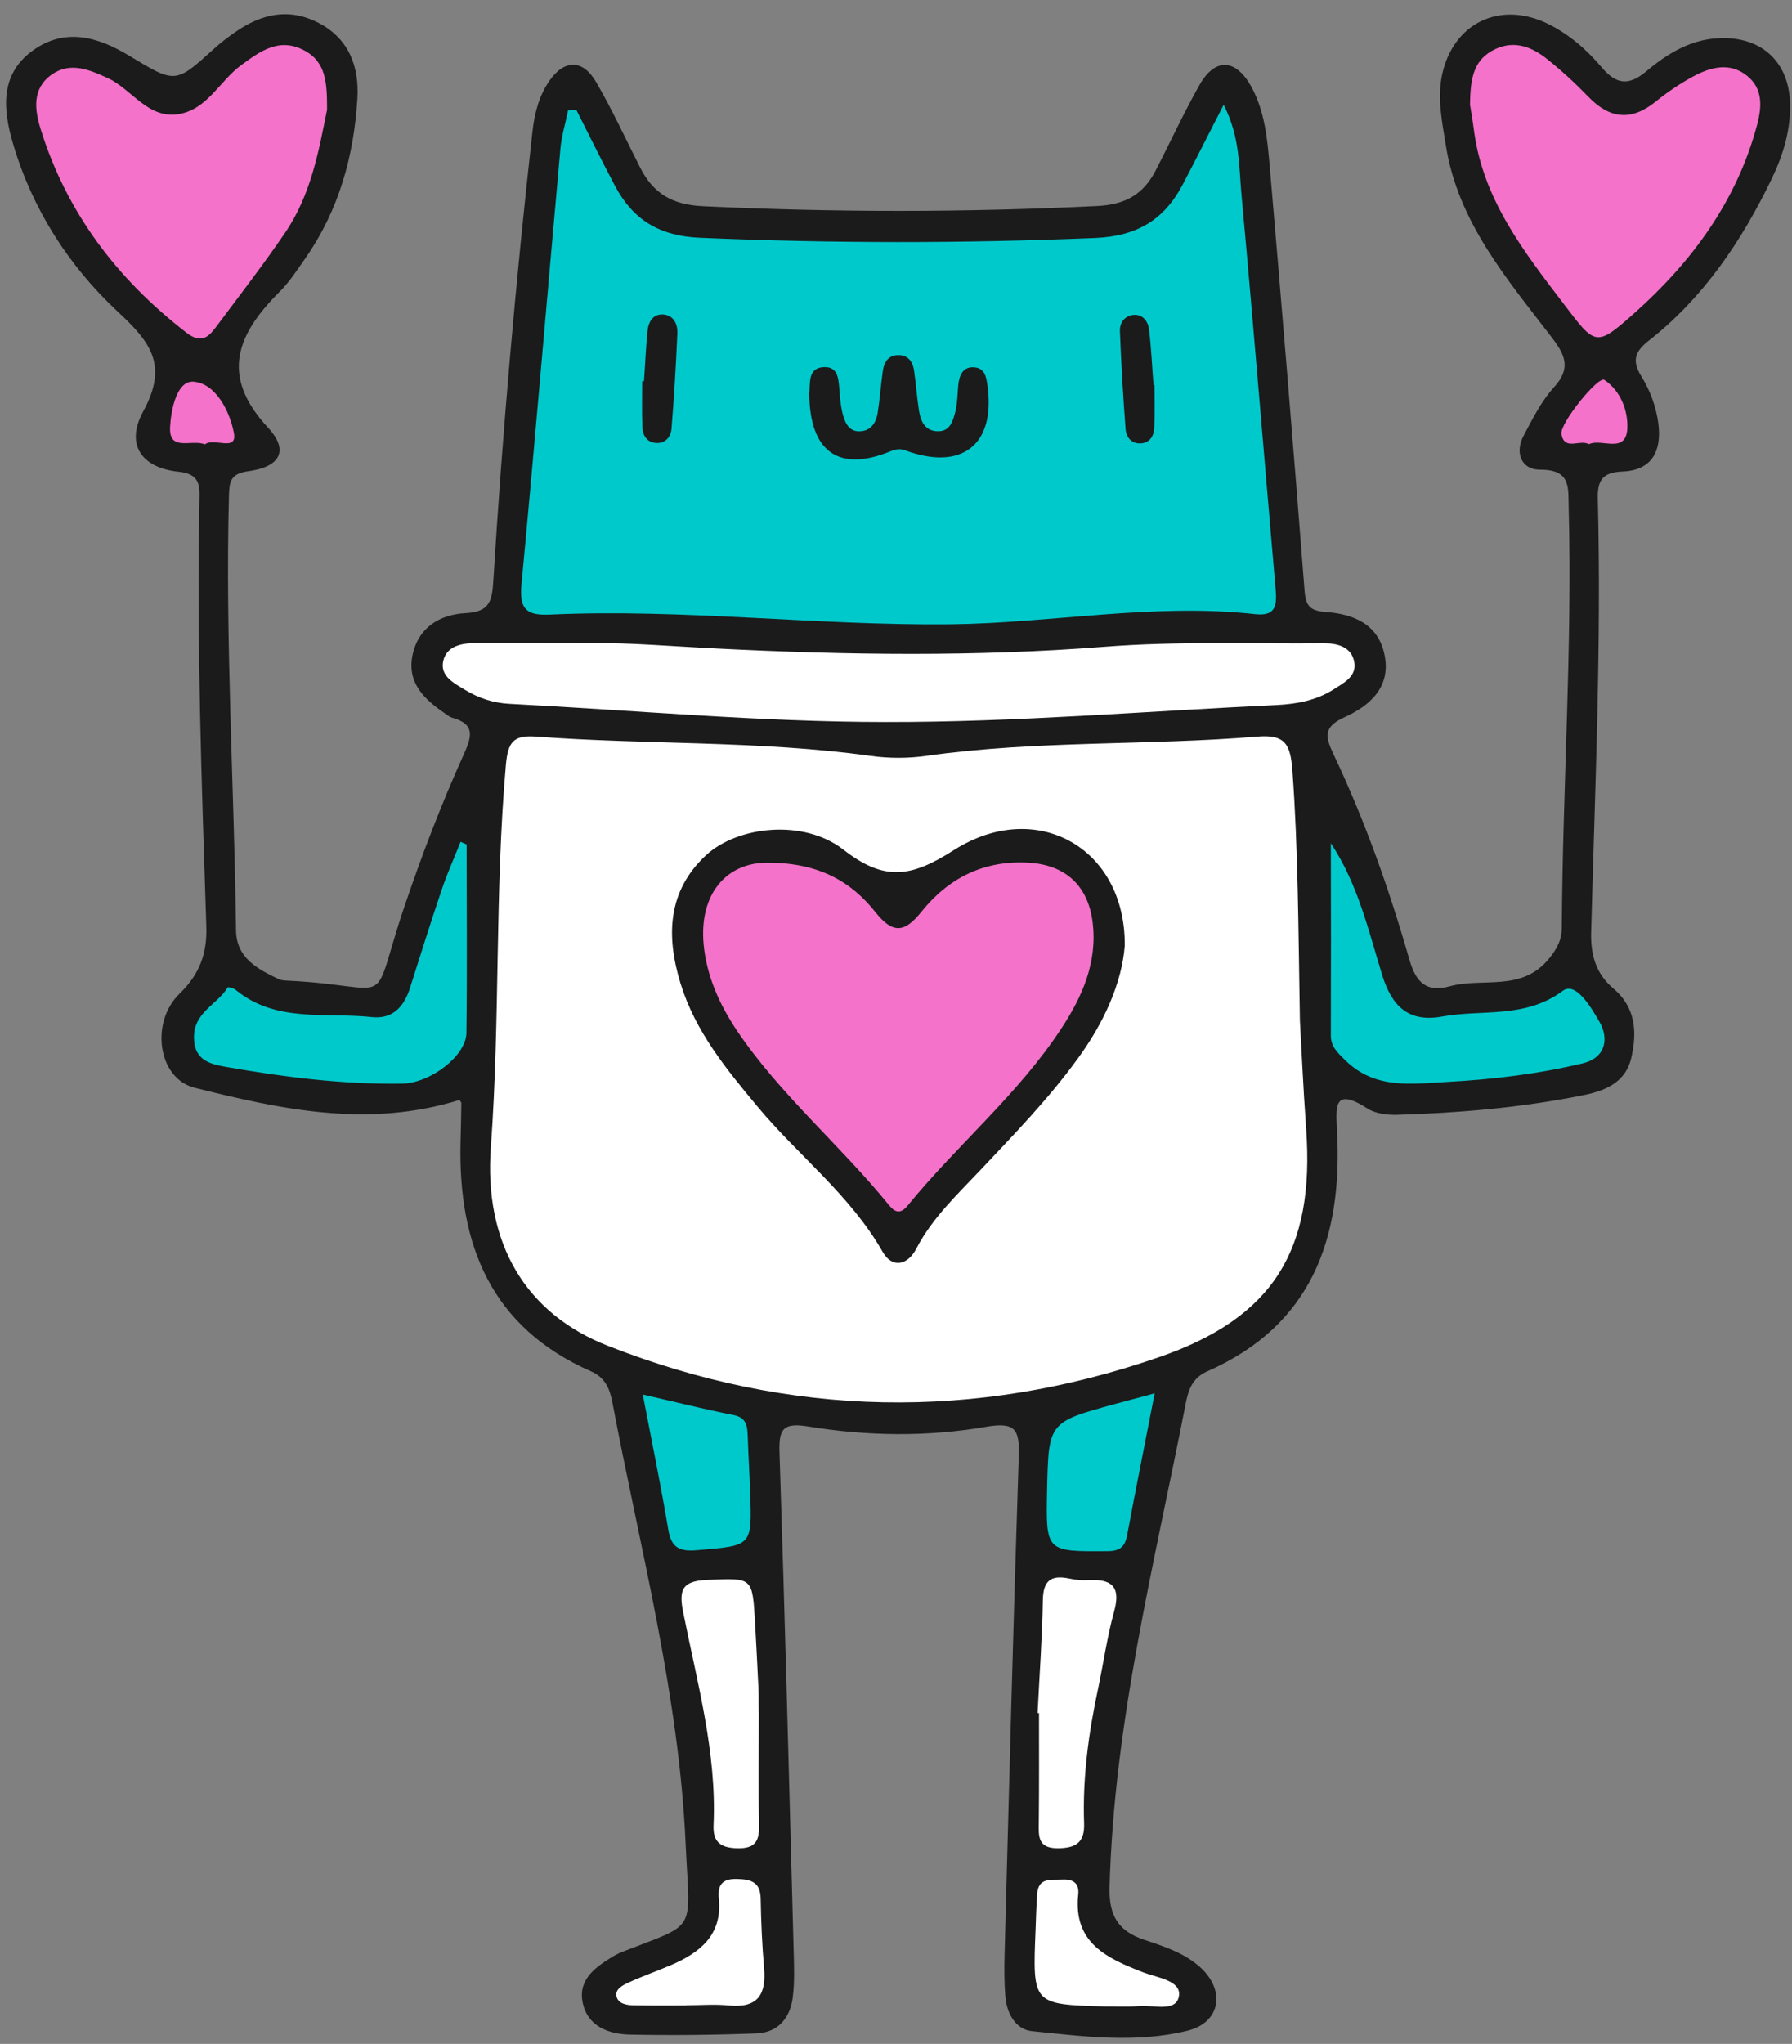 <?xml version="1.0" encoding="UTF-8" standalone="no"?><svg xmlns="http://www.w3.org/2000/svg" xmlns:xlink="http://www.w3.org/1999/xlink" fill="#000000" height="101" preserveAspectRatio="xMidYMid meet" version="1" viewBox="-0.3 -0.7 88.6 101.0" width="88.6" zoomAndPan="magnify"><rect x="-0.3" y="-0.7" width="88.6" height="101.0" fill="#808080" stroke="none"/><g><g id="change1_1"><path d="M22.43,53.65c-4.52,1.41-8.85,0.47-13.11-0.6c-1.82-0.46-2.2-3.24-0.74-4.65c1-0.97,1.37-2,1.32-3.35 c-0.23-7-0.48-14-0.34-21.01c0.02-0.76,0.03-1.32-1.04-1.43c-1.81-0.19-2.64-1.33-1.74-2.98c1.25-2.29,0.37-3.42-1.27-4.94 C3.1,12.44,1.3,9.64,0.35,6.42c-0.5-1.68-0.68-3.44,0.98-4.63c1.59-1.14,3.22-0.67,4.77,0.27c2.28,1.38,2.27,1.38,4.18-0.35 c0.32-0.29,0.67-0.56,1.03-0.81c1.3-0.91,2.66-1.24,4.16-0.46c1.52,0.8,1.99,2.2,1.9,3.73c-0.17,2.82-0.91,5.5-2.55,7.86 c-0.41,0.58-0.8,1.2-1.3,1.69c-2.09,2.09-2.97,4.13-0.57,6.71c1.06,1.14,0.6,1.95-1,2.16c-0.86,0.12-0.91,0.53-0.93,1.19 c-0.19,7.17,0.26,14.34,0.35,21.5c0.02,1.36,1.06,1.9,2.1,2.4c0.14,0.07,0.32,0.07,0.48,0.08c5.47,0.27,3.96,1.62,5.75-3.68 c0.86-2.54,1.82-5.04,2.92-7.48c0.4-0.89,0.6-1.5-0.55-1.83c-0.15-0.04-0.29-0.16-0.42-0.25c-0.99-0.68-1.82-1.49-1.56-2.82 c0.28-1.39,1.35-2.03,2.61-2.1c1.17-0.06,1.33-0.54,1.39-1.59c0.46-7.43,1.11-14.84,1.94-22.24c0.1-0.88,0.32-1.73,0.83-2.47 c0.74-1.07,1.65-1.08,2.31,0.05c0.8,1.37,1.46,2.81,2.18,4.23c0.65,1.28,1.58,1.84,3.11,1.91c6.5,0.31,13,0.31,19.5-0.01 c1.4-0.07,2.27-0.59,2.87-1.74c0.73-1.41,1.39-2.85,2.17-4.23c0.77-1.37,1.79-1.32,2.56,0.06c0.68,1.23,0.8,2.61,0.92,3.97 c0.6,6.98,1.18,13.96,1.72,20.94c0.06,0.78,0.28,1,1.03,1.06c1.39,0.1,2.63,0.6,2.93,2.15c0.31,1.58-0.75,2.49-1.98,3.05 c-1.07,0.49-0.96,0.96-0.54,1.85c1.55,3.27,2.75,6.67,3.75,10.15c0.32,1.12,0.85,1.61,1.98,1.3c1.63-0.45,3.55,0.29,4.9-1.35 c0.42-0.51,0.65-0.95,0.65-1.58c0.04-6.9,0.52-13.78,0.34-20.68c-0.03-1.02,0.14-1.93-1.43-1.92c-0.9,0-1.26-0.83-0.79-1.7 c0.44-0.82,0.86-1.68,1.48-2.36c0.86-0.94,0.59-1.58-0.1-2.48c-2.22-2.9-4.65-5.71-5.24-9.52C71,5.32,70.76,4.2,70.99,3.04 c0.53-2.59,2.86-3.73,5.25-2.56c1.05,0.52,1.92,1.28,2.66,2.16c0.71,0.83,1.32,0.92,2.19,0.19c1.09-0.92,2.31-1.66,3.84-1.65 c1.93,0.01,3.18,1.21,3.27,3.13c0.06,1.35-0.32,2.61-0.89,3.8c-1.49,3.09-3.38,5.9-6.1,8.03c-0.71,0.56-0.82,1.01-0.35,1.77 c0.43,0.7,0.72,1.48,0.83,2.3c0.18,1.36-0.3,2.33-1.76,2.39c-1.06,0.04-1.26,0.49-1.23,1.42c0.18,7.12-0.14,14.23-0.33,21.34 c-0.03,1.12,0.23,2.05,1.09,2.78c1.12,0.94,1.19,2.17,0.89,3.45c-0.3,1.26-1.38,1.64-2.47,1.85c-3.01,0.6-6.07,0.86-9.13,0.95 c-0.47,0.01-1.04-0.06-1.42-0.3c-1.74-1.12-1.58-0.07-1.52,1.18c0.26,5.23-1.26,9.53-6.43,11.8c-0.72,0.32-0.92,0.9-1.05,1.55 c-1.55,7.94-3.56,15.8-3.77,23.95c-0.04,1.41,0.45,2.16,1.7,2.58c0.99,0.33,1.99,0.65,2.78,1.36c1.27,1.15,1.01,2.74-0.64,3.14 c-2.53,0.62-5.12,0.28-7.67,0.02c-0.81-0.08-1.25-0.87-1.32-1.69c-0.06-0.71-0.06-1.42-0.04-2.13c0.22-8.2,0.43-16.41,0.7-24.61 c0.04-1.28-0.16-1.68-1.58-1.44c-2.92,0.51-5.9,0.47-8.83-0.01c-1.23-0.2-1.46,0.11-1.42,1.28c0.27,8.2,0.48,16.41,0.7,24.61 c0.02,0.76,0.05,1.54-0.04,2.29c-0.12,1.03-0.72,1.77-1.8,1.81c-2.08,0.08-4.16,0.1-6.23,0.06c-1.1-0.02-2.15-0.42-2.37-1.63 c-0.21-1.14,0.7-1.75,1.57-2.27c0.14-0.08,0.29-0.15,0.45-0.21c3.72-1.45,3.28-0.87,3.08-5.3c-0.33-7.42-2.25-14.58-3.62-21.82 c-0.12-0.64-0.34-1.23-1.05-1.54c-4.94-2.17-6.58-6.24-6.46-11.31c0.02-0.66,0.03-1.31,0.04-1.97 C22.48,53.75,22.44,53.7,22.43,53.65z" fill="#1b1b1b"/></g><g id="change2_1"><path d="M28.19,4.72c0.64,1.26,1.26,2.53,1.92,3.77c0.89,1.68,2.21,2.48,4.21,2.56c6.51,0.28,13.02,0.28,19.53,0.01 c2.08-0.09,3.42-0.91,4.33-2.65c0.65-1.23,1.27-2.48,2.02-3.93c0.83,1.61,0.75,3.11,0.89,4.54c0.59,6.43,1.11,12.86,1.67,19.29 c0.07,0.8,0.1,1.46-0.99,1.34c-5.05-0.56-10.04,0.44-15.07,0.5c-6.62,0.07-13.2-0.78-19.81-0.48c-1.12,0.05-1.52-0.23-1.41-1.46 c0.68-7.19,1.28-14.38,1.93-21.58c0.06-0.63,0.25-1.25,0.38-1.88C27.93,4.74,28.06,4.73,28.19,4.72z M65.5,50.47 c0,0.56,0.34,0.85,0.7,1.21c1.48,1.47,3.31,1.18,5.09,1.08c2.23-0.12,4.46-0.39,6.64-0.91c1.19-0.28,1.31-1.25,0.86-2.04 c-0.39-0.68-1.17-2.03-1.82-1.55c-1.87,1.39-3.98,0.91-5.96,1.27c-1.63,0.3-2.48-0.46-2.97-2.04c-0.68-2.21-1.2-4.5-2.54-6.52 C65.51,44.15,65.51,47.31,65.5,50.47z M22.47,40.9c-0.31,0.79-0.66,1.56-0.93,2.36c-0.54,1.6-1.05,3.22-1.56,4.83 c-0.29,0.94-0.85,1.58-1.89,1.47c-2.28-0.25-4.73,0.3-6.73-1.34c-0.11-0.09-0.39-0.16-0.4-0.13c-0.51,0.85-1.68,1.22-1.67,2.48 c0.01,1.17,0.86,1.32,1.64,1.46c2.85,0.5,5.73,0.86,8.63,0.82c1.43-0.02,3.18-1.38,3.2-2.5c0.04-3.11,0.01-6.22,0.01-9.32 C22.66,40.98,22.57,40.94,22.47,40.9z M54.82,68.68c-3.28,0.9-3.28,0.9-3.35,4.28c-0.06,3.03-0.06,3.01,2.98,2.99 c0.63,0,0.87-0.22,0.98-0.8c0.42-2.25,0.87-4.49,1.36-7C55.97,68.38,55.39,68.52,54.82,68.68z M32.74,74.88 c0.15,0.91,0.56,1.1,1.45,1.02c2.69-0.23,2.69-0.18,2.6-2.82c-0.03-0.93-0.09-1.86-0.12-2.79c-0.02-0.52-0.05-0.94-0.72-1.07 c-1.43-0.28-2.85-0.64-4.47-1.01C31.94,70.6,32.38,72.73,32.74,74.88z" fill="#00c9cc"/></g><g id="change3_1"><path d="M63.97,49.73c0.07,1.21,0.16,3.28,0.31,5.36c0.43,5.99-1.63,9.32-7.26,11.27 c-9.13,3.16-18.25,2.98-27.25-0.55c-4.05-1.58-6.16-5.03-5.8-9.85c0.46-6.28,0.19-12.57,0.74-18.84c0.1-1.12,0.34-1.51,1.5-1.42 c5.5,0.41,11.03,0.19,16.52,0.95c0.91,0.13,1.87,0.13,2.78,0c5.43-0.77,10.91-0.5,16.35-0.95c1.41-0.12,1.64,0.4,1.74,1.69 C63.88,41.21,63.89,45.04,63.97,49.73z M23.22,31.08c-0.7,0-1.42,0.14-1.6,0.86c-0.19,0.77,0.53,1.12,1.09,1.46 c0.66,0.4,1.39,0.64,2.17,0.68c6.21,0.32,12.43,0.9,18.64,0.9c6.43,0.01,12.87-0.54,19.3-0.84c1-0.05,1.96-0.23,2.81-0.77 c0.5-0.32,1.15-0.64,1.03-1.34c-0.13-0.77-0.84-0.95-1.53-0.94c-3.61,0.03-7.23-0.11-10.81,0.17c-6.39,0.5-12.77,0.41-19.14,0.09 c-2.24-0.11-4.47-0.3-5.98-0.26C26.71,31.08,24.96,31.09,23.22,31.08z M37.2,82.73c-0.05-1.09-0.11-2.18-0.17-3.27 c-0.13-2.26-0.13-2.18-2.37-2.09c-1.26,0.05-1.4,0.52-1.18,1.61c0.69,3.47,1.66,6.91,1.5,10.5c-0.04,0.84,0.34,1.13,1.18,1.15 c0.92,0.02,1.09-0.39,1.07-1.19c-0.04-1.8-0.01-3.6-0.01-5.4C37.2,83.6,37.22,83.16,37.2,82.73z M51.07,83.95 c0,1.8,0.01,3.6-0.01,5.4c-0.01,0.69-0.06,1.29,0.96,1.28c0.9-0.01,1.31-0.31,1.28-1.22c-0.08-2.25,0.22-4.46,0.69-6.66 c0.27-1.28,0.45-2.58,0.8-3.84c0.33-1.21-0.13-1.59-1.26-1.53c-0.32,0.02-0.66-0.01-0.98-0.08c-0.91-0.19-1.28,0.13-1.29,1.09 c-0.03,1.85-0.17,3.71-0.26,5.56C51.02,83.95,51.05,83.95,51.07,83.95z M56,98.43c0.71-0.07,1.86,0.33,1.99-0.5 c0.12-0.76-1.06-0.9-1.75-1.16c-1.8-0.7-3.49-1.45-3.23-3.86c0.06-0.59-0.3-0.76-0.81-0.73c-0.52,0.03-1.16-0.12-1.22,0.7 c-0.04,0.6-0.06,1.2-0.08,1.79c-0.15,3.68-0.15,3.68,3.46,3.78C54.91,98.44,55.46,98.48,56,98.43z M33.62,98.39 c0.71,0,1.42-0.06,2.12,0.01c1.41,0.14,1.85-0.53,1.74-1.83c-0.1-1.14-0.15-2.28-0.17-3.43c-0.01-0.82-0.45-0.97-1.16-0.99 c-0.73-0.02-0.98,0.28-0.91,0.97c0.18,1.8-0.93,2.67-2.38,3.29c-0.7,0.3-1.42,0.55-2.11,0.87c-0.28,0.13-0.67,0.33-0.56,0.7 c0.09,0.33,0.49,0.41,0.82,0.41c0.87,0.02,1.74,0.01,2.62,0.01C33.62,98.4,33.62,98.39,33.62,98.39z" fill="#ffffff"/></g><g id="change1_2"><path d="M55.31,46.04c-0.15,1.86-1.04,3.83-2.36,5.62c-1.42,1.95-3.1,3.68-4.75,5.43c-1.16,1.23-2.4,2.38-3.2,3.92 c-0.42,0.81-1.19,0.98-1.66,0.15c-1.6-2.81-4.17-4.75-6.19-7.18c-1.55-1.86-3.07-3.71-3.8-6.07c-0.72-2.34-0.66-4.58,1.27-6.36 c1.56-1.43,4.81-1.79,6.77-0.27c2.03,1.58,3.34,1.39,5.47,0.03C50.93,38.72,55.36,41.19,55.31,46.04z M43.73,21.6 c0.28-0.11,0.46-0.14,0.74-0.04c2.78,1.02,4.44-0.28,4.06-3.15c-0.06-0.45-0.12-0.93-0.68-0.96c-0.54-0.03-0.72,0.39-0.77,0.87 c-0.04,0.43-0.04,0.88-0.14,1.3c-0.12,0.47-0.26,1.02-0.9,0.99c-0.6-0.02-0.82-0.49-0.9-1c-0.1-0.65-0.15-1.3-0.24-1.95 c-0.06-0.48-0.3-0.84-0.84-0.81c-0.45,0.02-0.65,0.36-0.71,0.77c-0.1,0.7-0.15,1.41-0.26,2.11c-0.08,0.45-0.32,0.84-0.83,0.88 c-0.55,0.05-0.76-0.37-0.88-0.8c-0.1-0.36-0.14-0.75-0.17-1.13c-0.05-0.55-0.02-1.25-0.74-1.24c-0.85,0.01-0.7,0.8-0.76,1.29 C39.73,21.64,41.18,22.65,43.73,21.6z M31.45,18.14c0,0.76-0.02,1.52,0.01,2.27c0.02,0.41,0.23,0.75,0.68,0.78 c0.45,0.03,0.73-0.3,0.76-0.7c0.13-1.56,0.22-3.13,0.29-4.7c0.02-0.46-0.17-0.91-0.7-0.95c-0.53-0.03-0.74,0.39-0.78,0.86 c-0.08,0.81-0.11,1.62-0.17,2.43C31.51,18.15,31.48,18.14,31.45,18.14z M56.73,18.32c-0.07-0.92-0.11-1.84-0.22-2.75 c-0.05-0.39-0.31-0.74-0.75-0.71c-0.43,0.03-0.7,0.37-0.69,0.78c0.06,1.62,0.16,3.24,0.28,4.86c0.03,0.39,0.28,0.73,0.74,0.71 c0.46-0.02,0.66-0.37,0.68-0.77c0.03-0.7,0.01-1.41,0.01-2.11C56.77,18.32,56.75,18.32,56.73,18.32z" fill="#1b1b1b"/></g><g id="change4_1"><path d="M72.38,4.47c0.02-1.19,0.13-2.11,1.07-2.65c1-0.57,1.92-0.26,2.73,0.39c0.72,0.57,1.41,1.21,2.05,1.87 c1.05,1.09,2.11,1.22,3.32,0.25c0.59-0.48,1.23-0.91,1.9-1.27c0.85-0.45,1.78-0.69,2.62-0.02c0.8,0.63,0.74,1.53,0.51,2.41 c-1,3.77-3.22,6.78-6.07,9.32c-1.92,1.71-1.93,1.61-3.51-0.47c-1.96-2.57-3.94-5.11-4.41-8.45C72.52,5.31,72.43,4.77,72.38,4.47z M14.74,1.79c-1.24-0.66-2.19,0.05-3.13,0.74C10.57,3.3,9.96,4.68,8.58,4.93C7.03,5.22,6.24,3.72,5.03,3.16 C4.11,2.74,3.17,2.34,2.25,2.99C1.28,3.68,1.41,4.72,1.71,5.68C3,9.83,5.51,13.11,8.93,15.75c0.82,0.63,1.18,0.07,1.57-0.45 c1.11-1.49,2.25-2.96,3.29-4.49c1.3-1.89,1.68-4.11,2.08-6.09C15.87,3.43,15.84,2.37,14.74,1.79z M11.26,20.67 c-0.2-1.03-0.88-2.42-1.99-2.51c-0.83-0.06-1.11,1.37-1.16,2.22c-0.08,1.28,1.09,0.6,1.72,0.88C10.27,20.9,11.46,21.66,11.26,20.67 z M80.16,20.45c0.03-0.85-0.32-1.83-1.14-2.38c-0.3-0.2-2.23,2.17-2.12,2.69c0.17,0.84,0.9,0.23,1.36,0.49 C78.88,20.94,80.1,21.77,80.16,20.45z M34.49,45.98c0.15,1.56,0.78,2.95,1.64,4.24c2.15,3.19,5.12,5.67,7.53,8.64 c0.31,0.38,0.58,0.42,0.91,0.02c2.45-3,5.48-5.51,7.62-8.78c1.03-1.57,1.78-3.27,1.53-5.24c-0.23-1.81-1.35-2.82-3.16-2.93 c-2.2-0.13-3.96,0.75-5.3,2.42c-0.85,1.06-1.42,1.1-2.28,0.02c-1.2-1.51-2.79-2.43-5.29-2.44C35.67,41.9,34.25,43.42,34.49,45.98z" fill="#f472ca"/></g></g></svg>